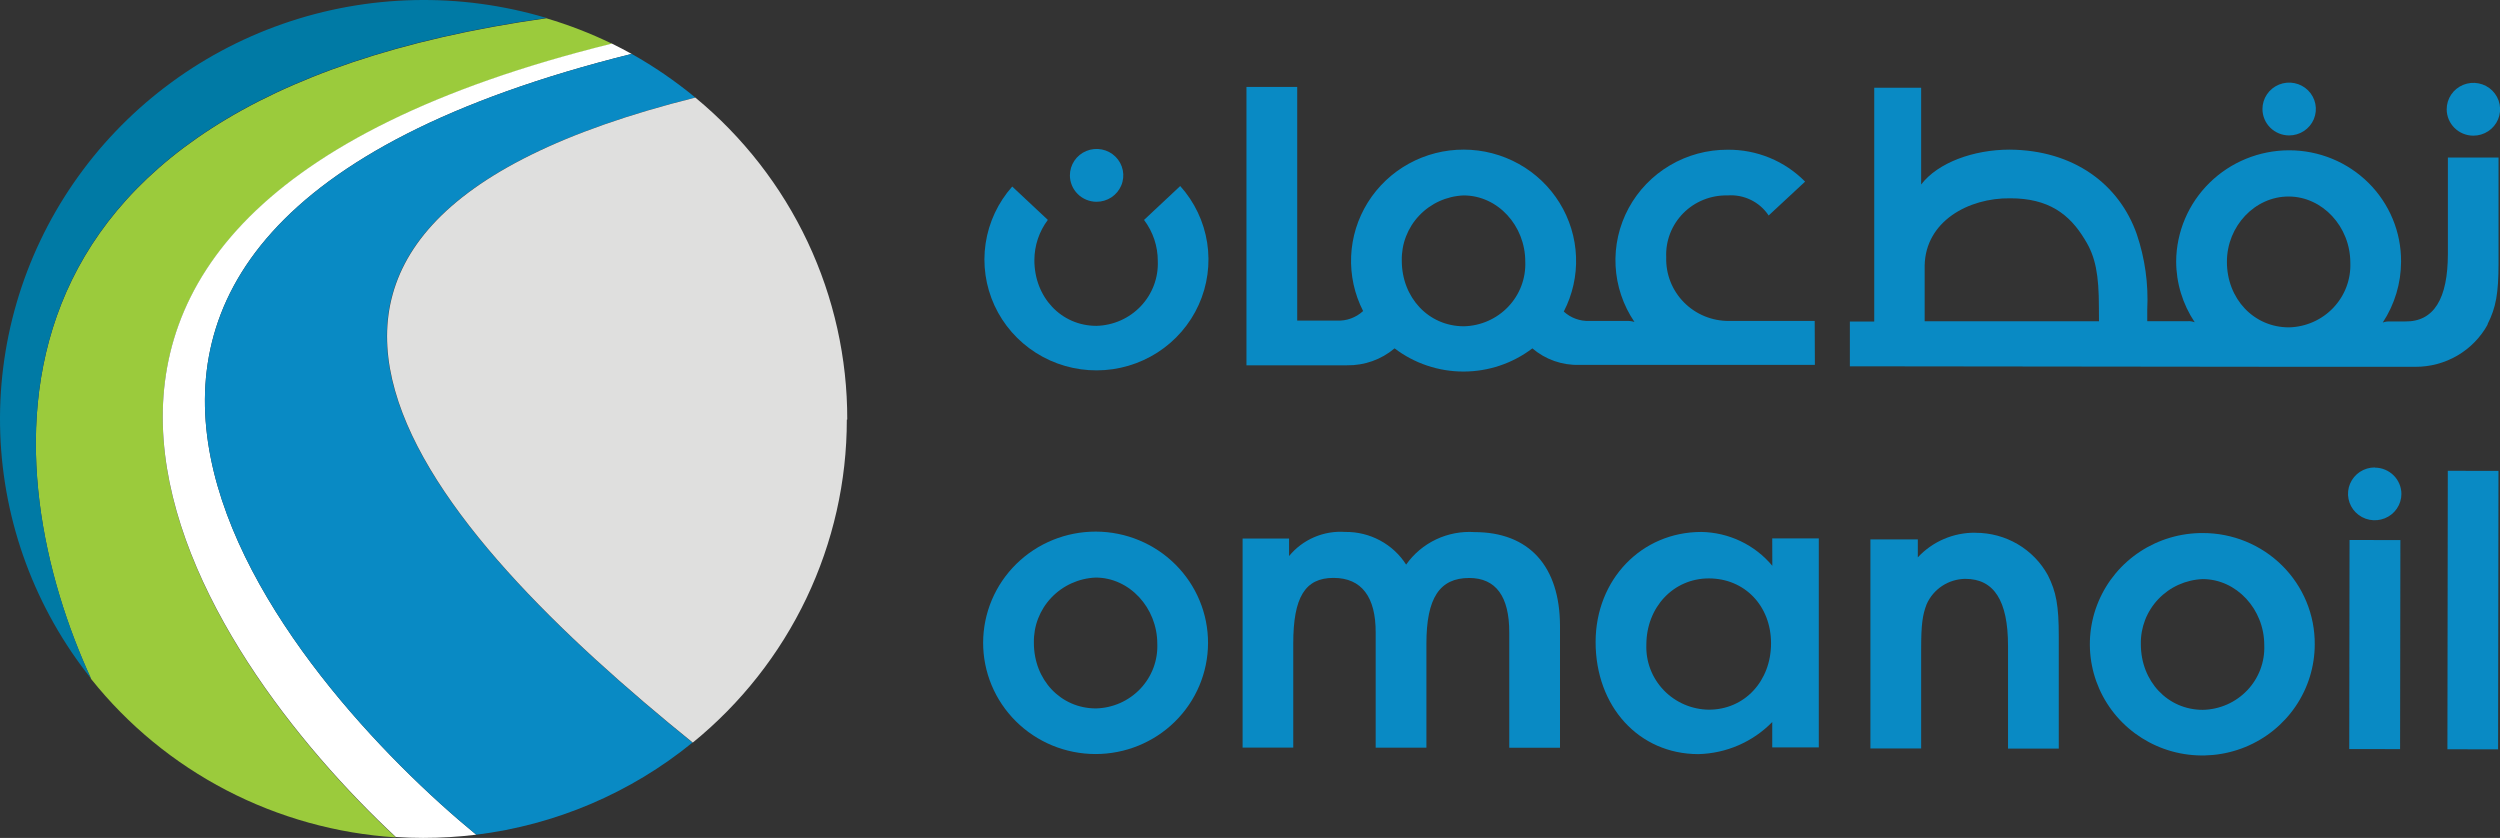 <svg width="182" height="61" viewBox="0 0 182 61" fill="none" xmlns="http://www.w3.org/2000/svg">
<rect x="0" y="0" width="182" height="61" fill="#333333" stroke="none"/>
<path d="M44.546 3.179C43.009 2.433 41.413 1.815 39.774 1.33C-3.432 7.405 -0.136 34.714 6.636 49.434C9.309 52.786 12.665 55.545 16.486 57.531C20.307 59.517 24.507 60.686 28.815 60.962C14.803 47.918 -7.5 16.05 44.546 3.203" fill="#9BCB3C"/>
<path d="M39.774 1.306C33.489 -0.574 26.763 -0.421 20.572 1.742C14.382 3.904 9.051 7.964 5.354 13.33C1.657 18.696 -0.211 25.088 0.019 31.577C0.25 38.066 2.568 44.313 6.636 49.41C-0.136 34.69 -3.432 7.381 39.774 1.306Z" fill="#007AA5"/>
<path d="M45.984 3.925C45.511 3.66 45.031 3.413 44.545 3.173C-7.501 16.02 14.802 47.888 28.814 60.932C29.468 60.975 30.128 61 30.801 61C32.095 60.999 33.387 60.921 34.67 60.766C21.469 49.94 -7.476 17.234 45.984 3.925Z" fill="white"/>
<path d="M50.621 7.104C49.175 5.909 47.624 4.845 45.986 3.925C-7.475 17.234 21.47 49.94 34.672 60.766C40.454 60.053 45.912 57.728 50.409 54.062C31.301 38.596 11.67 16.821 50.596 7.104" fill="#098AC4"/>
<path d="M61.68 30.549C61.69 26.077 60.705 21.659 58.794 17.607C56.883 13.555 54.092 9.969 50.621 7.104C11.696 16.82 31.308 38.596 50.434 54.061C53.943 51.204 56.769 47.614 58.708 43.549C60.647 39.483 61.651 35.044 61.649 30.549" fill="#DFDFDE"/>
<path d="M79.784 51.573C77.229 51.573 75.26 49.496 75.267 46.791C75.24 45.576 75.695 44.398 76.536 43.511C77.377 42.624 78.537 42.098 79.765 42.047C82.226 42.047 84.251 44.247 84.251 46.865C84.275 47.466 84.178 48.065 83.966 48.628C83.753 49.191 83.43 49.706 83.014 50.145C82.598 50.583 82.099 50.934 81.544 51.18C80.989 51.425 80.391 51.559 79.784 51.573ZM79.784 38.701C78.709 38.698 77.643 38.904 76.649 39.308C75.654 39.712 74.75 40.306 73.988 41.055C73.225 41.805 72.619 42.695 72.205 43.676C71.791 44.657 71.576 45.71 71.572 46.773C71.569 47.836 71.778 48.89 72.186 49.873C72.594 50.857 73.195 51.751 73.952 52.505C74.71 53.259 75.611 53.858 76.603 54.268C77.595 54.678 78.659 54.891 79.734 54.894C81.905 54.901 83.99 54.054 85.53 52.54C87.07 51.026 87.938 48.969 87.945 46.822C87.952 44.675 87.096 42.613 85.565 41.09C84.034 39.567 81.955 38.708 79.784 38.701Z" fill="#098AC4"/>
<path d="M107.351 38.737C106.384 38.672 105.417 38.856 104.543 39.271C103.67 39.685 102.92 40.317 102.367 41.103C101.895 40.366 101.241 39.76 100.465 39.344C99.69 38.927 98.819 38.714 97.937 38.725C97.162 38.67 96.385 38.801 95.673 39.107C94.96 39.413 94.333 39.884 93.844 40.481V39.206H90.461V54.425H94.149V46.846C94.149 43.47 95.015 42.071 97.077 42.071C99.139 42.071 100.155 43.476 100.149 46.033V54.431H103.843V46.852C103.843 43.537 104.803 42.077 106.958 42.077C108.896 42.077 109.88 43.42 109.874 46.039V54.437H113.568V45.595C113.568 41.208 111.307 38.737 107.338 38.737" fill="#098AC4"/>
<path d="M124.403 51.665C123.788 51.657 123.181 51.528 122.618 51.285C122.055 51.042 121.546 50.69 121.122 50.249C120.699 49.809 120.368 49.289 120.15 48.721C119.933 48.152 119.832 47.547 119.855 46.939C119.855 44.203 121.83 42.102 124.415 42.108C127.001 42.114 128.932 44.092 128.932 46.834C128.932 49.576 127.013 51.665 124.403 51.665ZM129.025 41.19C128.396 40.435 127.608 39.823 126.716 39.398C125.825 38.972 124.85 38.743 123.861 38.726C119.5 38.726 116.166 42.188 116.16 46.736C116.16 51.449 119.319 54.894 123.636 54.9C125.671 54.851 127.605 54.012 129.019 52.565V54.413H132.408V39.194H129.019L129.025 41.19Z" fill="#098AC4"/>
<path d="M143.798 38.782C143.013 38.774 142.235 38.93 141.515 39.239C140.795 39.548 140.149 40.003 139.617 40.575V39.268H136.166V54.487H139.86V47.272C139.86 45.479 139.954 44.777 140.259 43.988C140.498 43.446 140.891 42.983 141.389 42.655C141.887 42.327 142.471 42.148 143.069 42.14C145.162 42.14 146.184 43.723 146.184 47.013V54.5H149.878V46.286C149.878 44.117 149.698 43.082 149.081 41.868C148.567 40.934 147.806 40.154 146.881 39.612C145.955 39.07 144.899 38.785 143.823 38.788" fill="#098AC4"/>
<path d="M160.364 51.677C157.816 51.677 155.854 49.607 155.854 46.896C155.827 45.68 156.284 44.502 157.126 43.616C157.968 42.729 159.129 42.206 160.358 42.158C162.813 42.158 164.844 44.351 164.838 46.97C164.863 47.571 164.766 48.171 164.554 48.735C164.341 49.298 164.017 49.815 163.601 50.253C163.184 50.691 162.683 51.043 162.128 51.288C161.572 51.532 160.972 51.665 160.364 51.677ZM160.364 38.806C158.744 38.798 157.158 39.267 155.807 40.151C154.457 41.036 153.401 42.297 152.776 43.775C152.15 45.253 151.982 46.882 152.293 48.454C152.603 50.027 153.379 51.473 154.521 52.61C155.663 53.746 157.12 54.522 158.708 54.839C160.297 55.155 161.944 54.999 163.442 54.389C164.941 53.779 166.222 52.744 167.125 51.413C168.028 50.082 168.511 48.517 168.513 46.914C168.522 45.852 168.317 44.797 167.911 43.813C167.505 42.829 166.906 41.934 166.148 41.18C165.39 40.426 164.489 39.828 163.496 39.421C162.504 39.013 161.439 38.804 160.364 38.806Z" fill="#098AC4"/>
<path d="M171.047 39.312L171.025 54.531L174.726 54.536L174.748 39.317L171.047 39.312Z" fill="#098AC4"/>
<path d="M178.2 34.275L178.172 54.547L181.86 54.552L181.889 34.28L178.2 34.275Z" fill="#098AC4"/>
<path d="M172.886 34.03C172.501 34.029 172.125 34.141 171.805 34.35C171.485 34.56 171.235 34.859 171.086 35.21C170.938 35.56 170.898 35.947 170.971 36.319C171.045 36.692 171.228 37.036 171.498 37.306C171.769 37.575 172.114 37.76 172.49 37.836C172.867 37.912 173.257 37.876 173.613 37.733C173.969 37.59 174.274 37.345 174.489 37.03C174.704 36.716 174.821 36.345 174.823 35.965C174.823 35.456 174.619 34.968 174.256 34.608C173.893 34.248 173.4 34.044 172.886 34.043" fill="#098AC4"/>
<path d="M166.63 23.832C164.082 23.832 162.114 21.756 162.12 19.051C162.12 16.463 164.157 14.3 166.618 14.306C169.079 14.312 171.104 16.506 171.104 19.125C171.128 19.726 171.031 20.325 170.818 20.889C170.605 21.452 170.281 21.968 169.865 22.406C169.448 22.844 168.948 23.196 168.393 23.441C167.837 23.686 167.238 23.819 166.63 23.832ZM152.806 23.389H140.115V19.328C140.177 16.124 143.286 14.399 146.345 14.436C149.118 14.436 150.656 15.569 151.784 17.455C152.557 18.687 152.8 20.012 152.8 22.384L152.806 23.389ZM181.09 23.61C181.713 22.378 181.888 21.361 181.894 19.199V11.466H178.206V18.472C178.206 21.756 177.184 23.432 175.091 23.401H173.982C173.806 23.392 173.63 23.42 173.465 23.481C174.332 22.16 174.795 20.62 174.798 19.045C174.805 17.982 174.599 16.929 174.192 15.946C173.785 14.963 173.186 14.069 172.429 13.316C171.671 12.563 170.771 11.966 169.779 11.558C168.787 11.151 167.723 10.941 166.649 10.942C164.477 10.944 162.394 11.794 160.853 13.309C159.313 14.823 158.44 16.878 158.425 19.026C158.427 20.604 158.897 22.147 159.777 23.462C159.611 23.398 159.432 23.37 159.254 23.382H156.32V22.526C156.413 20.671 156.155 18.816 155.559 17.054C154.276 13.401 150.962 10.93 146.308 10.893C143.672 10.893 141.074 11.842 139.86 13.431V6.389H136.445V23.407H134.67V26.667L166.624 26.703H175.832C176.91 26.71 177.97 26.427 178.898 25.884C179.827 25.342 180.589 24.56 181.103 23.623" fill="#098AC4"/>
<path d="M180.057 9.876C180.441 9.877 180.818 9.766 181.138 9.555C181.459 9.345 181.709 9.045 181.857 8.694C182.005 8.342 182.044 7.956 181.97 7.582C181.896 7.209 181.711 6.866 181.44 6.596C181.168 6.327 180.822 6.143 180.444 6.069C180.067 5.994 179.676 6.032 179.321 6.177C178.965 6.322 178.661 6.569 178.447 6.885C178.233 7.201 178.119 7.573 178.119 7.954C178.119 8.462 178.323 8.95 178.686 9.311C179.049 9.671 179.542 9.874 180.057 9.876Z" fill="#098AC4"/>
<path d="M166.645 9.859C167.029 9.86 167.406 9.748 167.726 9.538C168.047 9.327 168.297 9.027 168.445 8.676C168.593 8.325 168.632 7.938 168.558 7.565C168.484 7.192 168.299 6.848 168.027 6.579C167.756 6.309 167.41 6.126 167.032 6.051C166.655 5.976 166.264 6.014 165.908 6.159C165.553 6.305 165.249 6.551 165.035 6.867C164.821 7.184 164.707 7.556 164.707 7.936C164.707 8.445 164.911 8.933 165.274 9.293C165.637 9.654 166.13 9.857 166.645 9.859Z" fill="#098AC4"/>
<path d="M79.826 14.689C80.211 14.69 80.587 14.578 80.908 14.368C81.228 14.157 81.478 13.857 81.626 13.506C81.775 13.155 81.814 12.768 81.74 12.395C81.665 12.022 81.481 11.678 81.209 11.409C80.938 11.139 80.591 10.956 80.214 10.881C79.837 10.806 79.446 10.844 79.09 10.989C78.734 11.135 78.431 11.381 78.217 11.697C78.003 12.014 77.889 12.386 77.889 12.766C77.889 13.275 78.093 13.763 78.456 14.123C78.819 14.484 79.312 14.687 79.826 14.689Z" fill="#098AC4"/>
<path d="M106.567 23.753C104.012 23.753 102.05 21.677 102.05 18.972C102.023 17.756 102.478 16.578 103.319 15.691C104.16 14.804 105.32 14.279 106.548 14.227C109.04 14.227 111.04 16.427 111.04 19.046C111.064 19.647 110.967 20.246 110.754 20.81C110.542 21.373 110.218 21.889 109.801 22.327C109.385 22.765 108.884 23.117 108.329 23.362C107.774 23.607 107.175 23.74 106.567 23.753ZM132.11 23.365H125.88C125.268 23.37 124.662 23.253 124.097 23.021C123.532 22.789 123.02 22.446 122.592 22.013C122.165 21.58 121.83 21.067 121.608 20.503C121.386 19.939 121.282 19.336 121.301 18.732C121.274 18.141 121.371 17.551 121.584 16.999C121.798 16.447 122.124 15.944 122.542 15.521C122.96 15.099 123.462 14.766 124.016 14.543C124.57 14.321 125.164 14.213 125.762 14.227C126.348 14.183 126.935 14.294 127.462 14.552C127.989 14.808 128.437 15.201 128.758 15.688L131.412 13.223C130.679 12.478 129.801 11.888 128.831 11.489C127.861 11.089 126.819 10.889 125.768 10.9C124.29 10.895 122.839 11.288 121.57 12.038C120.301 12.787 119.262 13.864 118.565 15.153C117.868 16.442 117.54 17.894 117.614 19.354C117.689 20.814 118.165 22.226 118.989 23.439C118.802 23.38 118.606 23.355 118.41 23.365H115.712C115.371 23.378 115.03 23.325 114.709 23.207C114.388 23.09 114.094 22.911 113.843 22.681C114.481 21.447 114.788 20.073 114.735 18.688C114.682 17.304 114.271 15.956 113.541 14.774C112.812 13.591 111.788 12.613 110.567 11.934C109.346 11.254 107.97 10.895 106.569 10.892C105.168 10.888 103.79 11.24 102.566 11.913C101.342 12.587 100.313 13.559 99.577 14.738C98.841 15.917 98.423 17.263 98.363 18.647C98.303 20.031 98.603 21.407 99.234 22.644C98.979 22.88 98.679 23.064 98.352 23.183C98.025 23.303 97.676 23.356 97.327 23.34H94.437V6.328H90.742V26.594H98.063C99.33 26.613 100.562 26.175 101.526 25.361C102.964 26.456 104.728 27.049 106.542 27.049C108.356 27.049 110.119 26.456 111.557 25.361C112.504 26.173 113.725 26.602 114.977 26.563H132.123L132.11 23.365Z" fill="#098AC4"/>
<path d="M83.328 15.971L83.284 16.008C83.939 16.874 84.291 17.927 84.287 19.008C84.311 19.609 84.215 20.208 84.002 20.772C83.79 21.335 83.467 21.851 83.051 22.29C82.635 22.728 82.136 23.081 81.581 23.327C81.026 23.573 80.428 23.707 79.82 23.722C77.266 23.722 75.297 21.645 75.303 18.934C75.305 17.881 75.648 16.855 76.282 16.008L73.69 13.58C72.655 14.747 71.983 16.185 71.753 17.721C71.524 19.256 71.748 20.825 72.398 22.238C73.048 23.651 74.097 24.848 75.418 25.687C76.739 26.525 78.276 26.968 79.846 26.963C81.416 26.959 82.951 26.506 84.267 25.66C85.583 24.814 86.624 23.61 87.265 22.193C87.906 20.776 88.12 19.206 87.882 17.672C87.643 16.137 86.962 14.704 85.92 13.543L83.328 15.971Z" fill="#098AC4"/>
</svg>
